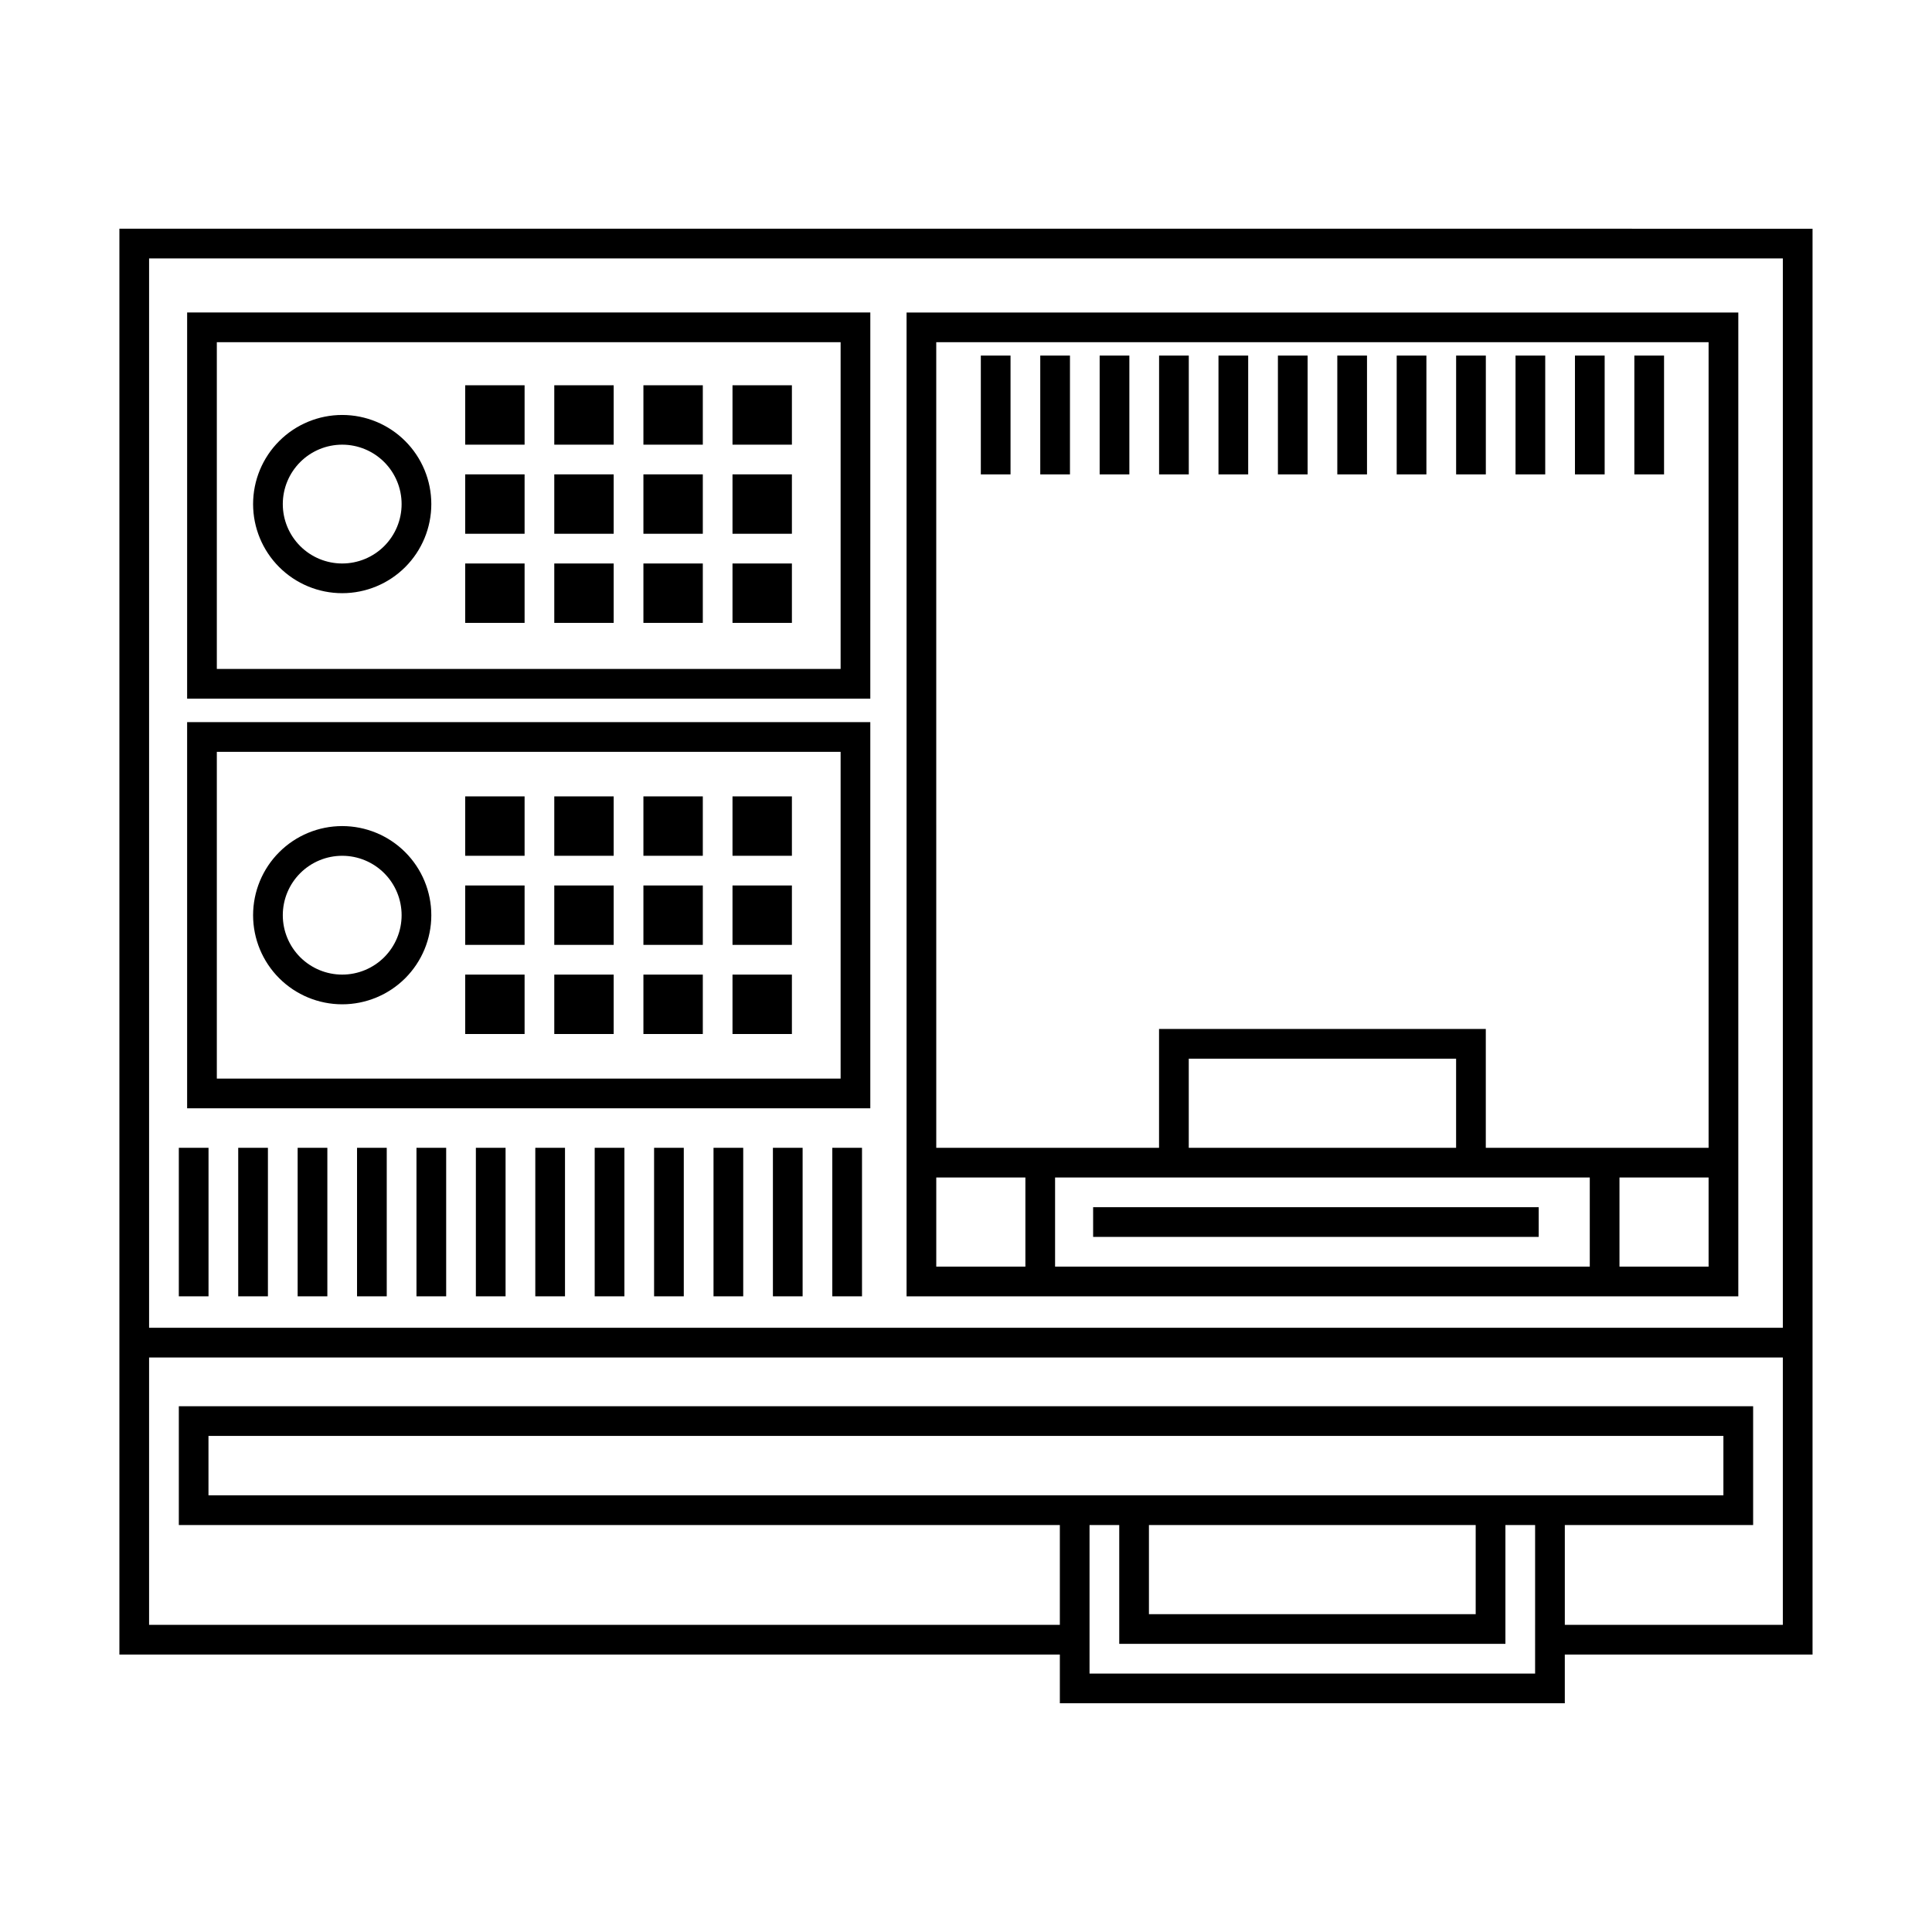 <?xml version="1.0" encoding="UTF-8"?>
<!-- Uploaded to: ICON Repo, www.iconrepo.com, Generator: ICON Repo Mixer Tools -->
<svg fill="#000000" width="800px" height="800px" version="1.1" viewBox="144 144 512 512" xmlns="http://www.w3.org/2000/svg">
 <g>
  <path d="m364.57 448.18h7.871v39.359h-7.871z"/>
  <path d="m348.83 448.18h7.871v39.359h-7.871z"/>
  <path d="m333.09 448.18h7.871v39.359h-7.871z"/>
  <path d="m317.34 448.18h7.871v39.359h-7.871z"/>
  <path d="m301.6 448.18h7.871v39.359h-7.871z"/>
  <path d="m285.86 448.18h7.871v39.359h-7.871z"/>
  <path d="m270.11 448.18h7.871v39.359h-7.871z"/>
  <path d="m254.37 448.18h7.871v39.359h-7.871z"/>
  <path d="m238.62 448.18h7.871v39.359h-7.871z"/>
  <path d="m222.88 448.18h7.871v39.359h-7.871z"/>
  <path d="m207.13 448.18h7.871v39.359h-7.871z"/>
  <path d="m191.39 448.18h7.871v39.359h-7.871z"/>
  <path d="m577.12 238.23h7.871v31.488h-7.871z"/>
  <path d="m561.38 238.23h7.871v31.488h-7.871z"/>
  <path d="m545.63 238.23h7.871v31.488h-7.871z"/>
  <path d="m529.89 238.23h7.871v31.488h-7.871z"/>
  <path d="m514.14 238.23h7.871v31.488h-7.871z"/>
  <path d="m498.4 238.23h7.871v31.488h-7.871z"/>
  <path d="m482.66 238.23h7.871v31.488h-7.871z"/>
  <path d="m466.91 238.23h7.871v31.488h-7.871z"/>
  <path d="m451.17 238.23h7.871v31.488h-7.871z"/>
  <path d="m435.42 238.23h7.871v31.488h-7.871z"/>
  <path d="m419.68 238.23h7.871v31.488h-7.871z"/>
  <path d="m403.93 238.23h7.871v31.488h-7.871z"/>
  <path d="m175.64 204.61v377.86l249.23 0.004v12.91h133.82v-12.91h65.652v-377.86zm272.84 343.54h86.594v23.617h-86.594zm-7.871-7.871h-241.36v-15.742h401.47v15.742zm110.21 47.23h-118.08v-39.359h7.871v31.488h102.34v-31.488h7.871zm65.652-12.91-57.777 0.004v-26.453h49.906v-31.488h-417.21v31.488h233.48v26.449l-241.36 0.004v-70.848h432.96zm-432.96-78.719v-283.39h432.96v283.39z"/>
  <path d="m384.25 448.18v39.359h220.42v-260.72h-220.42zm31.488 31.488h-23.617v-23.617h23.617zm149.57 0h-141.7v-23.617h141.7zm-35.426-31.488h-70.848v-23.617h70.848zm66.914 31.488h-23.617v-23.617h23.617zm-204.68-244.98h204.68v213.49h-59.043v-31.488h-86.594v31.488h-59.039z"/>
  <path d="m193.59 329.15h181.05l0.004-102.34h-181.05zm7.871-94.465h165.31v86.594h-165.31z"/>
  <path d="m234.69 253.97c-6.266 0-12.273 2.488-16.699 6.918-4.43 4.426-6.918 10.434-6.918 16.699 0 6.262 2.488 12.27 6.918 16.699 4.426 4.426 10.434 6.914 16.699 6.914 6.262 0 12.27-2.488 16.699-6.914 4.426-4.43 6.914-10.438 6.914-16.699 0-6.266-2.488-12.273-6.914-16.699-4.43-4.43-10.438-6.918-16.699-6.918zm0 39.359c-4.176 0-8.18-1.656-11.133-4.609-2.953-2.953-4.613-6.957-4.613-11.133 0-4.176 1.66-8.18 4.613-11.133 2.953-2.953 6.957-4.613 11.133-4.613s8.18 1.66 11.133 4.613c2.949 2.953 4.609 6.957 4.609 11.133 0 4.176-1.66 8.18-4.609 11.133-2.953 2.953-6.957 4.609-11.133 4.609z"/>
  <path d="m267.28 246.1h15.742v15.742h-15.742z"/>
  <path d="m267.28 269.71h15.742v15.742h-15.742z"/>
  <path d="m267.28 293.33h15.742v15.742h-15.742z"/>
  <path d="m290.89 246.1h15.742v15.742h-15.742z"/>
  <path d="m290.89 269.71h15.742v15.742h-15.742z"/>
  <path d="m290.89 293.33h15.742v15.742h-15.742z"/>
  <path d="m314.51 246.1h15.742v15.742h-15.742z"/>
  <path d="m314.51 269.71h15.742v15.742h-15.742z"/>
  <path d="m314.51 293.33h15.742v15.742h-15.742z"/>
  <path d="m338.12 246.1h15.742v15.742h-15.742z"/>
  <path d="m338.12 269.71h15.742v15.742h-15.742z"/>
  <path d="m338.12 293.33h15.742v15.742h-15.742z"/>
  <path d="m193.59 437.71h181.05v-102.34h-181.05zm7.871-94.465h165.31v86.594h-165.31z"/>
  <path d="m234.69 362.92c-6.266 0-12.273 2.488-16.699 6.918-4.43 4.426-6.918 10.434-6.918 16.699 0 6.262 2.488 12.27 6.918 16.699 4.426 4.426 10.434 6.914 16.699 6.914 6.262 0 12.27-2.488 16.699-6.914 4.426-4.43 6.914-10.438 6.914-16.699 0-6.266-2.488-12.273-6.914-16.699-4.43-4.43-10.438-6.918-16.699-6.918zm0 39.359c-4.176 0-8.18-1.66-11.133-4.609-2.953-2.953-4.613-6.957-4.613-11.133 0-4.176 1.66-8.184 4.613-11.133 2.953-2.953 6.957-4.613 11.133-4.613s8.18 1.66 11.133 4.613c2.949 2.949 4.609 6.957 4.609 11.133 0 4.176-1.66 8.18-4.609 11.133-2.953 2.949-6.957 4.609-11.133 4.609z"/>
  <path d="m267.28 355.05h15.742v15.742h-15.742z"/>
  <path d="m267.28 378.66h15.742v15.742h-15.742z"/>
  <path d="m267.28 402.28h15.742v15.742h-15.742z"/>
  <path d="m290.89 355.05h15.742v15.742h-15.742z"/>
  <path d="m290.89 378.66h15.742v15.742h-15.742z"/>
  <path d="m290.89 402.28h15.742v15.742h-15.742z"/>
  <path d="m314.51 355.05h15.742v15.742h-15.742z"/>
  <path d="m314.51 378.66h15.742v15.742h-15.742z"/>
  <path d="m314.51 402.28h15.742v15.742h-15.742z"/>
  <path d="m338.12 355.05h15.742v15.742h-15.742z"/>
  <path d="m338.12 378.66h15.742v15.742h-15.742z"/>
  <path d="m338.12 402.28h15.742v15.742h-15.742z"/>
  <path d="m433.69 463.92h118.08v7.871h-118.08z"/>
 </g>
</svg>